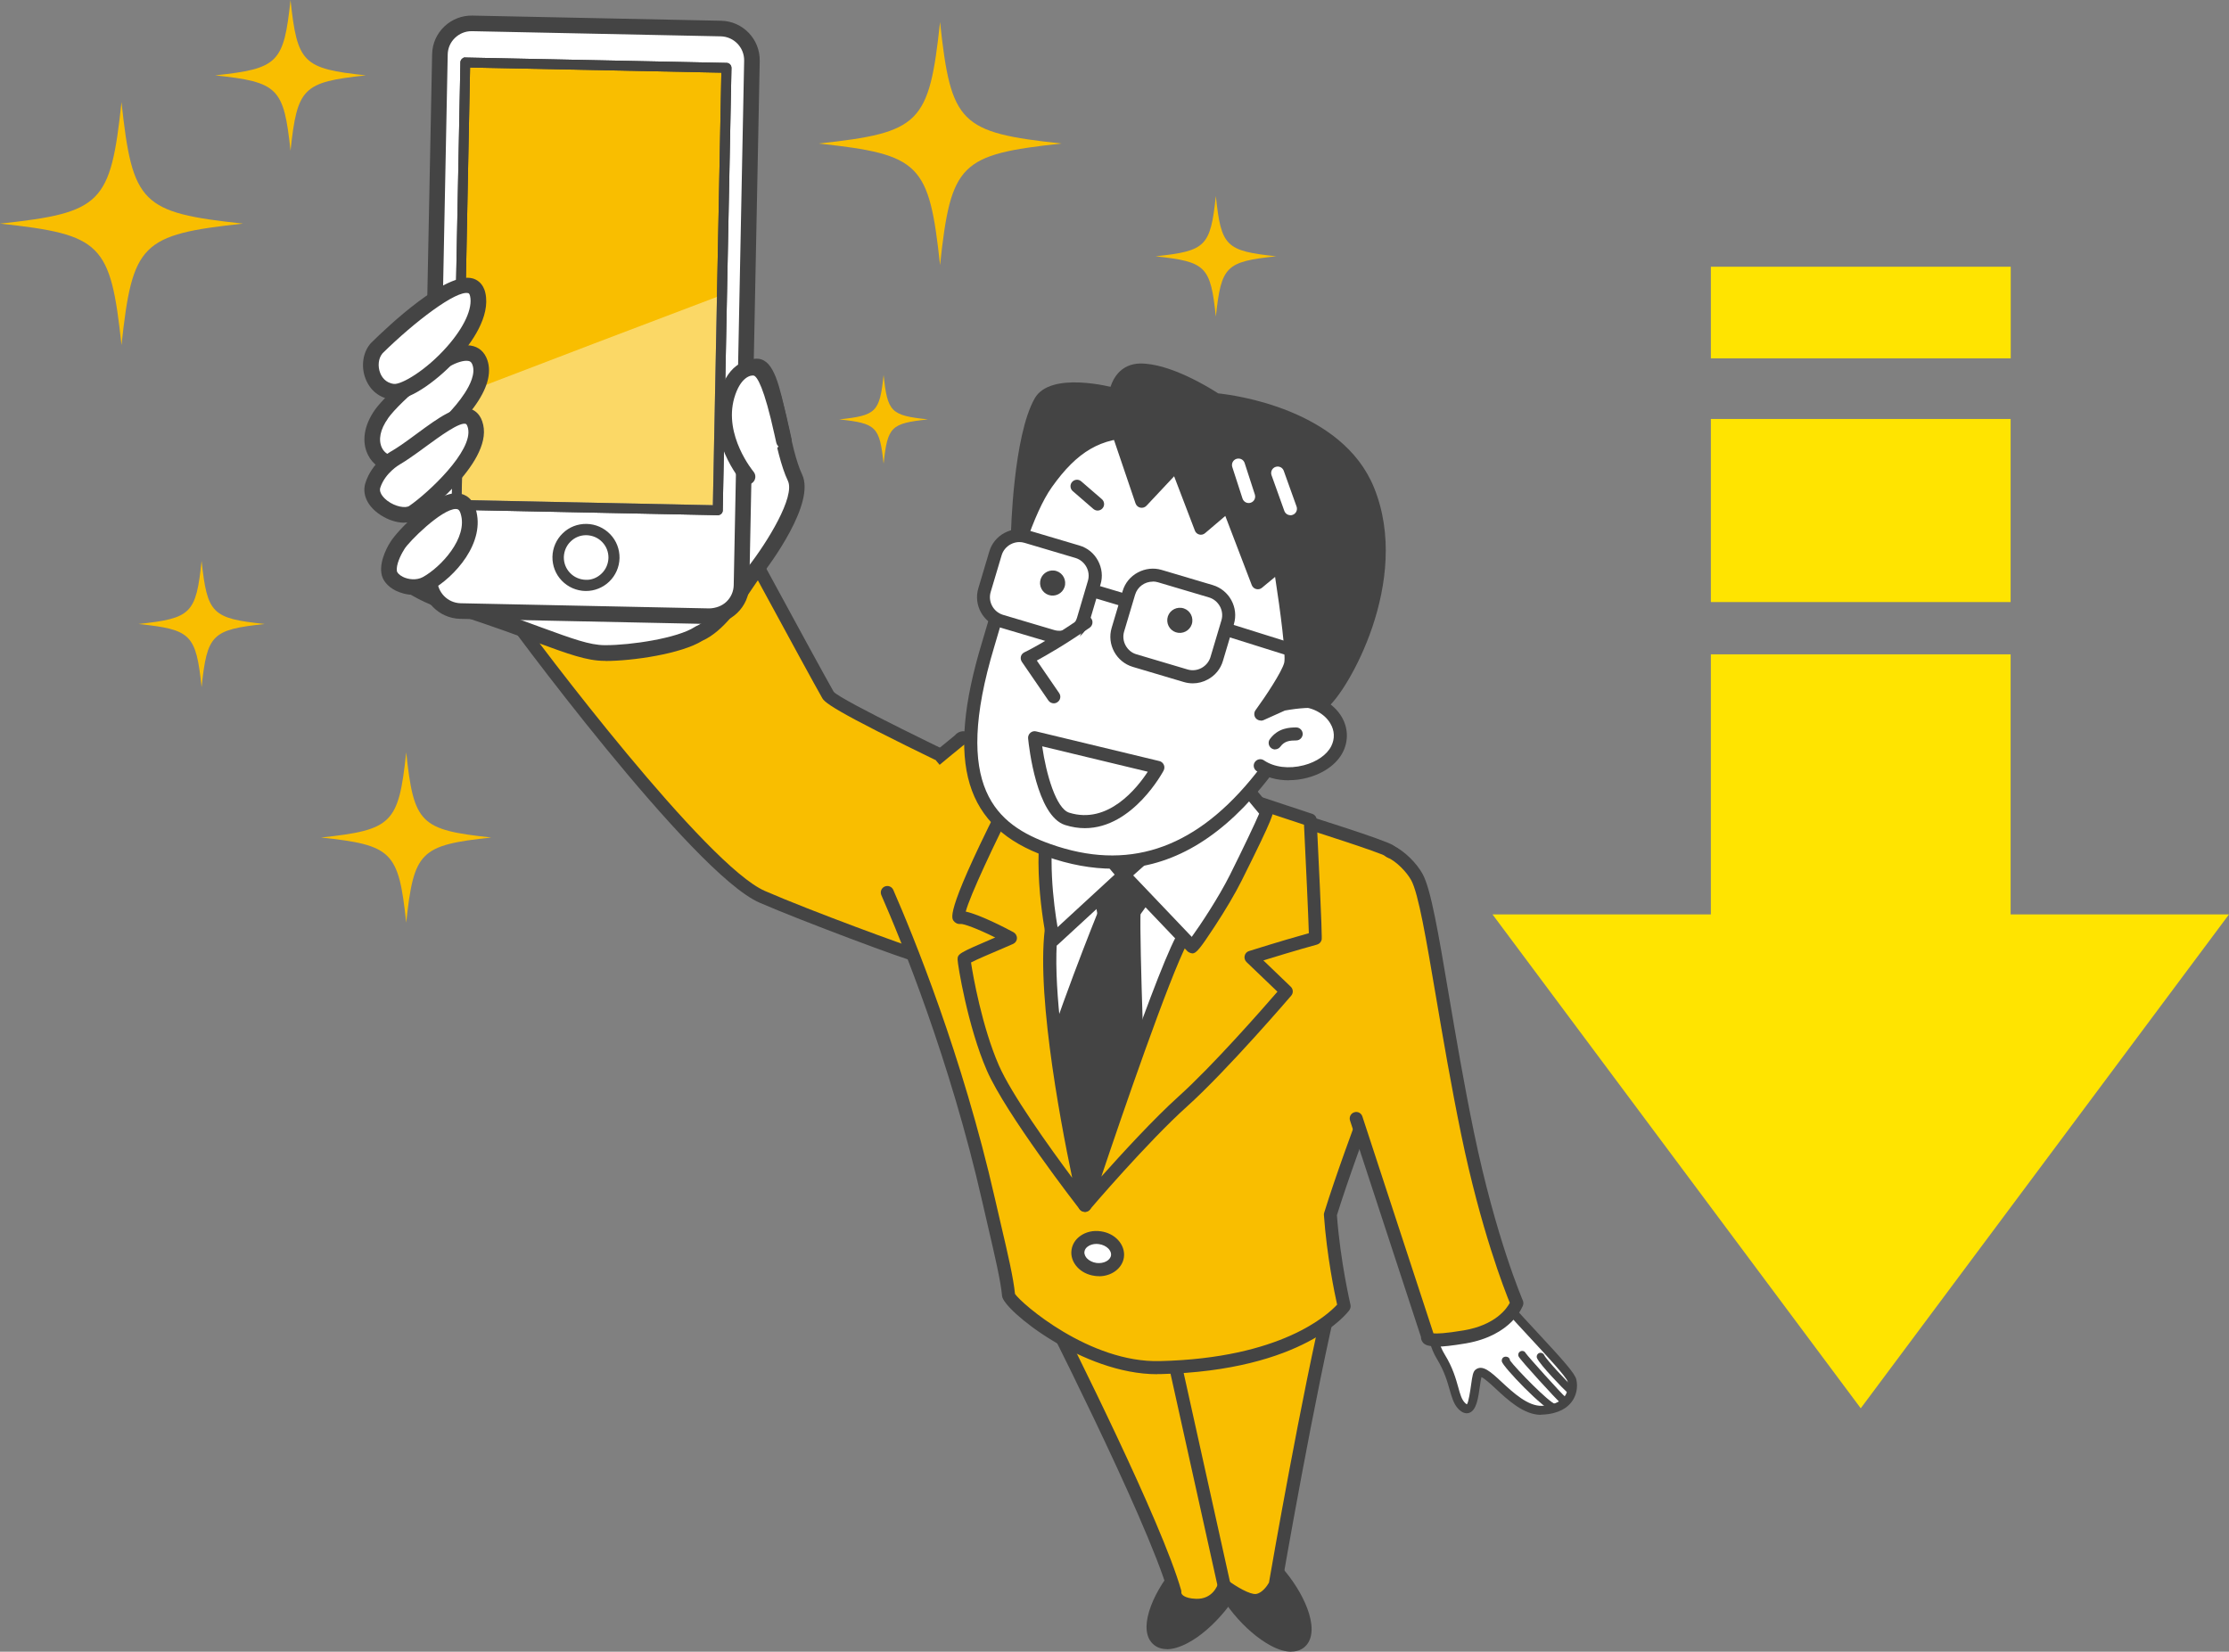 <?xml version="1.0" encoding="UTF-8"?><svg id="_イヤー_2" xmlns="http://www.w3.org/2000/svg" viewBox="0 0 207.31 153.63"><rect x="0" y="0" width="207.31" height="153.63" fill="#808080" stroke="none"/><defs><style>.cls-1{fill:#fff;}.cls-2{fill:#ffe400;}.cls-3{fill:#444;}.cls-4{opacity:.4;}.cls-5{fill:#f9be00;}</style></defs><g id="main"><g><g><g><g><path class="cls-1" d="M133.29,120.95c-.04,.49-.6,3.08,.73,5.25,1.33,2.17,1.15,3.72,1.9,4.52,1.34,1.44,1.21-2.7,1.58-3,.84-.68,3.34,3.58,5.94,3.46,2.6-.12,2.98-1.81,2.77-2.76-.21-.94-5.92-6.47-7.55-8.79"/><path class="cls-3" d="M143.33,131.6c-1.6,0-3.06-1.35-4.23-2.44-.45-.42-1.05-.97-1.32-1.07-.05,.19-.1,.56-.14,.84-.16,1.12-.32,2.27-1.01,2.49-.33,.1-.68-.03-1.02-.4-.41-.44-.58-1.05-.78-1.74-.22-.77-.49-1.73-1.17-2.85-1.25-2.04-.93-4.39-.82-5.27,.01-.1,.02-.18,.03-.23,.02-.23,.24-.4,.45-.38,.23,.02,.4,.22,.38,.45,0,.06-.02,.15-.03,.27-.11,.8-.4,2.93,.7,4.72,.75,1.22,1.03,2.24,1.26,3.06,.17,.62,.31,1.11,.59,1.4,.14,.15,.21,.17,.21,.17,.15-.15,.32-1.31,.39-1.81,.12-.86,.18-1.22,.41-1.41,.65-.52,1.43,.21,2.43,1.14,1.09,1.01,2.46,2.27,3.75,2.22,.98-.05,1.7-.34,2.09-.85,.35-.46,.38-1.03,.3-1.41-.12-.43-1.97-2.42-3.45-4.02-1.6-1.72-3.25-3.51-4.04-4.62-.13-.19-.09-.45,.1-.58,.19-.13,.45-.09,.58,.1,.75,1.07,2.39,2.83,3.97,4.53,2.45,2.64,3.53,3.85,3.65,4.41,.16,.73,0,1.51-.45,2.09-.38,.5-1.16,1.1-2.71,1.17-.04,0-.09,0-.13,0Z"/></g><g><path class="cls-1" d="M140.07,126.54c-.53-.27,3.62,4.2,4.51,4.41"/><path class="cls-3" d="M144.58,131.31s-.05,0-.08,0c-.94-.22-4.72-4.18-4.82-4.67-.03-.14,.02-.3,.13-.38,.11-.09,.3-.09,.43-.03,.12,.06,.2,.19,.2,.31,.57,.79,3.64,3.93,4.22,4.06,.2,.05,.32,.24,.27,.44-.04,.17-.19,.28-.35,.28Z"/></g><g><path class="cls-1" d="M143.28,126.19c.25,.54,2.31,2.7,2.74,3.08"/><path class="cls-3" d="M146.03,129.63c-.09,0-.17-.03-.24-.09-.42-.37-2.54-2.57-2.83-3.2-.09-.18,0-.4,.17-.48,.18-.08,.4,0,.48,.17,.21,.45,2.21,2.57,2.66,2.97,.15,.13,.16,.36,.03,.51-.07,.08-.17,.12-.27,.12Z"/></g><g><path class="cls-1" d="M141.56,126.02c.07,.19,3.39,3.88,3.75,4.15"/><path class="cls-3" d="M145.31,130.54c-.08,0-.16-.02-.22-.08-.2-.16-3.73-3.97-3.86-4.31-.07-.19,.02-.4,.21-.47,.17-.07,.37,0,.45,.17,.26,.38,3.36,3.81,3.65,4.04,.16,.12,.19,.35,.06,.51-.07,.09-.18,.14-.29,.14Z"/></g></g><g><ellipse class="cls-3" cx="111.52" cy="147.87" rx="6.01" ry="2.5" transform="translate(-73.53 140.3) rotate(-50.63)"/><path class="cls-3" d="M108.53,153.39c-.47,0-.88-.13-1.21-.4-1.56-1.28-.24-4.61,1.8-7.09,1.07-1.3,2.29-2.36,3.45-2.97,1.32-.7,2.44-.76,3.15-.17,1.56,1.28,.24,4.61-1.8,7.09-1.07,1.3-2.29,2.36-3.45,2.97-.72,.38-1.38,.58-1.95,.58Zm5.98-9.83c-.35,0-.84,.15-1.37,.43-1.02,.54-2.11,1.49-3.08,2.67-2.09,2.55-2.56,4.89-1.97,5.38,.3,.25,1,.13,1.81-.31,1.02-.54,2.11-1.49,3.08-2.67,2.09-2.55,2.56-4.89,1.96-5.38-.1-.09-.26-.13-.44-.13Z"/></g><g><ellipse class="cls-3" cx="117.11" cy="148.11" rx="2.5" ry="6.01" transform="translate(-67.37 107.89) rotate(-39.37)"/><path class="cls-3" d="M120.1,153.63c-.57,0-1.23-.19-1.94-.58-1.15-.62-2.38-1.67-3.45-2.97-2.03-2.48-3.36-5.81-1.8-7.09h0c.72-.59,1.84-.53,3.15,.17,1.15,.62,2.38,1.67,3.45,2.97,1.07,1.3,1.86,2.71,2.24,3.96,.43,1.43,.27,2.54-.45,3.13-.33,.27-.73,.4-1.21,.4Zm-5.98-9.83c-.19,0-.34,.04-.44,.13h0c-.6,.49-.13,2.83,1.97,5.38,.97,1.18,2.06,2.13,3.08,2.67,.82,.43,1.52,.55,1.81,.31,.3-.25,.32-.95,.05-1.84-.33-1.1-1.05-2.36-2.02-3.54-.97-1.18-2.06-2.13-3.08-2.67-.54-.28-1.02-.43-1.37-.43Zm-.83-.34h0Z"/></g><g><path class="cls-5" d="M94.52,73.66c-.26-.2-16.91-7.96-17.51-9.01-1.58-2.77-11.67-21.45-11.67-21.45l-18.62,12.91c1.04,1.64,18.26,24.74,24.17,27.31,4.52,1.96,13.96,5.4,14.18,5.4"/><path class="cls-3" d="M85.06,89.41c-.48,0-10.61-3.79-14.42-5.45-6.22-2.7-23.67-26.33-24.44-27.53-.17-.27-.1-.64,.17-.82l18.62-12.91c.14-.1,.32-.13,.49-.09,.17,.04,.31,.15,.39,.3,.1,.19,10.11,18.71,11.67,21.44,.75,.82,10.97,5.73,14.82,7.58,2.29,1.1,2.44,1.17,2.53,1.25,.27,.2,.32,.58,.12,.85-.19,.26-.55,.32-.81,.15-.16-.09-1.18-.58-2.37-1.15-12.43-5.97-14.98-7.44-15.34-8.07-1.41-2.47-9.62-17.66-11.36-20.87l-17.57,12.19c2.7,3.85,18.2,24.26,23.58,26.59,4.41,1.92,13.35,5.17,14.03,5.35,.29,.05,.51,.3,.51,.6,0,.33-.27,.61-.61,.61Z"/></g><g><path class="cls-5" d="M96.7,120.36s10.55,20.62,12.57,27.71c0,0-.15,1.17,1.94,1.25,2.09,.08,2.65-1.82,2.65-1.82,0,0,2.01,1.53,3.06,1.37,1.05-.16,1.69-1.45,1.69-1.45,0,0,3.09-18.02,5.43-27.53l-27.34,.46Z"/><path class="cls-3" d="M111.33,149.93s-.1,0-.15,0c-1-.04-1.73-.31-2.15-.82-.31-.37-.37-.75-.37-.97-2.04-7.03-12.39-27.3-12.5-27.51-.09-.19-.09-.41,.02-.59,.11-.18,.3-.29,.51-.29l27.34-.46c.16,0,.37,.08,.48,.23s.16,.34,.11,.52c-2.3,9.37-5.39,27.31-5.42,27.49-.01,.06-.03,.11-.05,.17-.08,.16-.82,1.57-2.14,1.78-.91,.14-2.15-.56-2.92-1.06-.46,.73-1.35,1.52-2.76,1.52Zm-13.65-28.98c2.04,4.03,10.37,20.63,12.17,26.95,.02,.08,.03,.16,.02,.24,0,.16,.28,.53,1.36,.57,1.54,.06,2-1.24,2.05-1.39,.06-.19,.21-.34,.39-.4,.18-.06,.39-.03,.55,.09,.73,.55,2.05,1.33,2.6,1.25,.55-.08,1.02-.73,1.2-1.05,.24-1.4,3.04-17.5,5.24-26.71l-25.59,.43Z"/></g><g><path class="cls-5" d="M82.52,83.01c2.54,5.8,6.68,16.58,9.42,28.63,.81,3.54,1.7,7.03,1.86,8.85,.06,.66,7.06,6.88,14.1,6.71,13.23-.31,17.11-5.7,17.11-5.7,0,0-.97-4.03-1.29-8.54,2.82-9.11,9.51-24.72,8.86-27.06-.62-2.24-.56-4.99-3.37-6.76-.7-.44-7.69-2.65-7.75-2.66-1.04-.21-21.63-2.84-23.84-2.98-4.6-.3-7.45-5.98-8.38-4.67-.81,.64-2.26,1.85-2.26,1.85"/><path class="cls-3" d="M107.63,127.82c-6.95,0-14.31-5.97-14.43-7.27-.12-1.37-.69-3.8-1.29-6.38-.18-.78-.37-1.58-.55-2.39-3.02-13.27-7.57-24.37-9.39-28.52-.13-.31,0-.66,.31-.8,.31-.13,.66,0,.8,.31,1.83,4.19,6.42,15.37,9.46,28.74,.18,.8,.37,1.6,.55,2.38,.63,2.68,1.17,5,1.31,6.46,.58,.88,6.93,6.43,13.49,6.25,11.27-.27,15.6-4.31,16.47-5.25-.23-1.03-.96-4.53-1.23-8.34,0-.08,0-.15,.03-.22,1.07-3.45,2.68-7.81,4.24-12.03,2.33-6.29,4.96-13.42,4.61-14.69-.13-.47-.23-.96-.33-1.46-.39-1.89-.76-3.68-2.77-4.96-.59-.37-7.09-2.45-7.59-2.59-.99-.2-21.58-2.82-23.72-2.96-2.87-.19-5.09-2.29-6.56-3.68-.48-.46-1.08-1.02-1.36-1.16-.01,.01-.03,.03-.04,.03-.8,.64-2.25,1.85-2.25,1.85l-.78-.93s1.39-1.16,2.21-1.82c.22-.27,.49-.35,.68-.37,.7-.06,1.36,.56,2.37,1.51,1.42,1.35,3.37,3.19,5.81,3.35,2.31,.15,22.81,2.77,23.92,2.99,.05,.01,7.12,2.22,7.95,2.74,2.45,1.55,2.91,3.77,3.31,5.74,.1,.47,.19,.93,.31,1.38,.43,1.57-1.48,6.89-4.64,15.44-1.54,4.16-3.13,8.46-4.19,11.86,.32,4.36,1.26,8.29,1.26,8.33,.04,.17,0,.35-.1,.5-.17,.23-4.21,5.63-17.59,5.95-.09,0-.19,0-.28,0Z"/></g><g><path class="cls-1" d="M112.72,65.03s-.6,8.39,1.63,11.82c2.23,3.43,2.04,3.36,2.04,3.36,0,0-9.28,11.47-13.83,10.86-5.95-.8-6.86-10.29-6.86-10.29,0,0,2.65,.47,5.05-4.16,2.4-4.63,.7-10.81,.7-10.81"/><path class="cls-3" d="M102.9,91.7c-.15,0-.29,0-.43-.03-6.35-.86-7.34-10.42-7.38-10.83-.02-.19,.05-.37,.19-.5,.14-.13,.33-.19,.52-.15,.08,.01,2.27,.27,4.4-3.85,2.27-4.37,.67-10.31,.65-10.37-.09-.32,.1-.66,.42-.74,.32-.09,.66,.1,.74,.42,.07,.26,1.74,6.46-.75,11.25-1.81,3.48-3.81,4.29-4.89,4.46,.33,2.07,1.71,8.5,6.25,9.11,3.35,.44,10.33-7.06,13.05-10.35-.2-.35-.68-1.15-1.84-2.94-2.31-3.56-1.75-11.84-1.73-12.19,.02-.33,.32-.57,.65-.56,.33,.02,.58,.31,.56,.65,0,.08-.56,8.23,1.54,11.45,2.36,3.63,2.32,3.67,2,4.07l-.03,.04c-1.06,1.31-9.14,11.08-13.93,11.08Z"/></g><path class="cls-1" d="M95.77,79.05s22.84,2.09,22.15,1.86c-.69-.23-15.79,26.75-15.79,26.75,0,0-9.98-10.82-8.9-14.86,1.08-4.04,3.29-12.18,2.54-13.75Z"/><path class="cls-5" d="M98.73,13.35c-9.46,1.02-10.28,1.84-11.3,11.3-1.02-9.46-1.84-10.28-11.3-11.3,9.46-1.02,10.28-1.84,11.3-11.3,1.02,9.46,1.84,10.28,11.3,11.3Z"/><path class="cls-5" d="M22.6,20.8c-9.46,1.02-10.28,1.84-11.3,11.3-1.02-9.46-1.84-10.28-11.3-11.3,9.46-1.02,10.28-1.84,11.3-11.3,1.02,9.46,1.84,10.28,11.3,11.3Z"/><path class="cls-5" d="M118.69,23.84c-4.7,.5-5.1,.91-5.61,5.61-.5-4.7-.91-5.1-5.61-5.61,4.7-.5,5.1-.91,5.61-5.61,.5,4.7,.91,5.1,5.61,5.61Z"/><path class="cls-5" d="M86.31,39.01c-3.46,.37-3.76,.67-4.13,4.13-.37-3.46-.67-3.76-4.13-4.13,3.46-.37,3.76-.67,4.13-4.13,.37,3.46,.67,3.76,4.13,4.13Z"/><path class="cls-5" d="M34.03,7.01c-5.87,.63-6.38,1.14-7.01,7.01-.63-5.87-1.14-6.38-7.01-7.01,5.87-.63,6.38-1.14,7.01-7.01,.63,5.87,1.14,6.38,7.01,7.01Z"/><path class="cls-5" d="M45.7,77.9c-6.63,.71-7.21,1.29-7.92,7.92-.71-6.63-1.29-7.21-7.92-7.92,6.63-.71,7.21-1.29,7.92-7.92,.71,6.63,1.29,7.21,7.92,7.92Z"/><path class="cls-5" d="M24.62,58.04c-4.92,.53-5.35,.96-5.87,5.87-.53-4.92-.96-5.35-5.87-5.87,4.92-.53,5.35-.96,5.87-5.87,.53,4.92,.96,5.35,5.87,5.87Z"/><polygon class="cls-3" points="101.17 80.19 109.22 80.66 105.95 85.21 102.1 85.21 101.17 80.19"/><path class="cls-3" d="M102.14,84.76s-4.18,10.31-5.74,16.15l4.18,9.97,5.98-7.91s-.6-15.24-.48-18.22h-3.94Z"/><g><path class="cls-5" d="M122.34,87.27c.05-.23-.47-10.99-.47-10.99l-6.22-2.06s-3.79,9.46-5.73,13.16c-2.33,4.47-9.02,24.73-9.02,24.73,0,0,5.39-6.32,9.14-9.68,3.75-3.37,9.61-10.22,9.61-10.22l-3.3-3.16c3.71-1.16,5.99-1.78,5.99-1.78Z"/><path class="cls-3" d="M100.9,112.72c-.1,0-.2-.03-.3-.08-.25-.14-.37-.44-.28-.72,.27-.83,6.73-20.36,9.06-24.82,1.9-3.64,5.66-13.01,5.7-13.11,.12-.3,.45-.45,.75-.35l6.22,2.06c.24,.08,.4,.3,.41,.55,.53,10.84,.48,11.05,.46,11.16-.05,.22-.22,.39-.43,.45-.02,0-1.91,.52-4.99,1.47l2.55,2.45c.23,.22,.25,.59,.04,.83-.06,.07-5.93,6.92-9.66,10.28-3.68,3.3-9.03,9.56-9.08,9.63-.12,.14-.29,.21-.46,.21Zm15.1-37.75c-.83,2.06-3.85,9.46-5.54,12.69-1.76,3.37-6.1,16.04-8.03,21.78,1.93-2.16,4.89-5.39,7.2-7.47,3.14-2.82,7.83-8.17,9.18-9.73l-2.88-2.76c-.15-.15-.22-.37-.17-.58,.05-.21,.2-.38,.41-.44,2.74-.86,4.72-1.43,5.56-1.66-.04-1.48-.27-6.47-.45-10.09l-5.28-1.75Zm6.34,12.3h0Zm0,0h0Z"/></g><g><path class="cls-5" d="M97.96,85.41c1-4.71,2.79-11.38,2.79-11.38l-6.38-.61s-6.15,12.02-5.1,11.92c.66-.06,2.88,.94,4.7,1.91-1.7,.75-4.3,1.8-4.3,1.99,0,.34,.91,6.04,2.67,10.08,1.76,4.04,8.56,12.8,8.56,12.8,0,0-4.5-19.4-2.94-26.7Z"/><path class="cls-3" d="M100.9,112.72c-.18,0-.36-.08-.48-.23-.28-.36-6.87-8.87-8.64-12.93-1.78-4.08-2.72-9.89-2.72-10.32,0-.52,.16-.61,3.36-1.98,.05-.02,.09-.04,.14-.06-1.65-.82-2.93-1.29-3.23-1.26-.26,.03-.5-.09-.65-.3-.21-.31-.71-1.04,5.15-12.49,.11-.22,.35-.35,.6-.33l6.38,.61c.18,.02,.34,.11,.44,.26s.13,.33,.09,.5c-.02,.07-1.79,6.71-2.78,11.35-1.51,7.09,2.9,26.25,2.94,26.44,.06,.28-.07,.56-.33,.68-.08,.04-.17,.06-.26,.06Zm-10.59-23.2c.18,1.23,1.03,5.99,2.58,9.55,1.17,2.7,4.71,7.63,6.83,10.48-1.18-5.63-3.59-18.49-2.36-24.27h0c.81-3.79,2.13-8.89,2.61-10.72l-5.25-.5c-2.25,4.42-4.51,9.25-4.9,10.73,1.33,.29,3.66,1.5,4.44,1.92,.2,.11,.33,.33,.32,.56,0,.23-.15,.44-.36,.53-.4,.18-.86,.37-1.32,.57-.85,.36-2.07,.88-2.58,1.15Z"/></g><g><path class="cls-1" d="M97.72,75.43l3.59-2.25s-.08,5.01,3.23,8.21l-6.57,6.05s-1.55-7.21-.24-12.01Z"/><path class="cls-3" d="M97.96,88.04c-.06,0-.12,0-.18-.03-.21-.07-.36-.24-.41-.45-.07-.3-1.57-7.41-.23-12.3,.04-.15,.13-.27,.26-.35l3.59-2.25c.19-.12,.43-.12,.62-.01,.19,.11,.31,.31,.31,.54,0,.05-.03,4.79,3.04,7.76,.12,.12,.19,.28,.18,.44,0,.17-.07,.33-.2,.44l-6.57,6.05c-.11,.1-.26,.16-.41,.16Zm.29-12.23c-.88,3.51-.25,8.33,.11,10.43l5.31-4.89c-2.17-2.41-2.76-5.51-2.91-7.12l-2.51,1.57Z"/></g><g><path class="cls-1" d="M104.53,81.39l6.34,6.65c.12,.05,2.71-3.68,4.06-6.39,1.41-2.82,2.94-6.08,2.87-6.09l-3.11-3.76s-4.18,4.15-5.86,5.7c-1.67,1.55-4.3,3.89-4.3,3.89Z"/><path class="cls-3" d="M110.91,88.68c-.09,0-.19-.04-.29-.08-.07-.03-.14-.08-.19-.13l-6.34-6.65c-.11-.12-.17-.28-.17-.44,0-.16,.08-.32,.2-.43,.03-.02,2.64-2.34,4.29-3.88,1.65-1.53,5.8-5.65,5.84-5.69,.12-.12,.28-.2,.46-.17,.17,0,.33,.09,.44,.22l3.1,3.74s.06,.08,.09,.13c.14,.29,.22,.45-2.87,6.63-.59,1.18-1.51,2.74-2.53,4.29-1.31,2-1.69,2.46-2.03,2.46Zm-5.51-7.25l5.44,5.71c.76-1.04,2.5-3.66,3.55-5.76,1.23-2.46,2.38-4.89,2.72-5.7l-2.47-2.98c-1.14,1.13-4.07,4.01-5.4,5.25-1.24,1.15-3.01,2.74-3.85,3.48Z"/></g><g><g><path class="cls-3" d="M103.79,36.73s-5.77-1.58-7.03,.64c-1.94,3.43-2.13,12.53-2.13,12.53l11.29-9.59-2.13-3.57Z"/><path class="cls-3" d="M94.63,50.5c-.09,0-.18-.02-.26-.06-.21-.1-.35-.32-.35-.56,0-.38,.22-9.3,2.21-12.82,1.45-2.55,7.08-1.1,7.71-.92,.15,.04,.28,.14,.36,.27l2.13,3.57c.15,.25,.1,.58-.13,.77l-11.29,9.59c-.11,.09-.25,.14-.39,.14Zm5.29-13.72c-1.21,0-2.26,.23-2.63,.88-1.4,2.48-1.86,8.24-2,10.88l9.84-8.37-1.74-2.92c-1.02-.26-2.32-.47-3.48-.47Z"/></g><g><path class="cls-1" d="M97.34,44.96c-2.2,3.1-3.91,9.96-5.43,15-3.82,12.64-.4,17.01,5.63,19.14,7.09,2.5,13.47,.78,19.25-6.17,2.86-3.45,7.22-10.08,7.77-15.18,.55-5.1-5.09-15.12-12.68-16.79-7.5-1.65-10.84-1.21-14.54,4Z"/><path class="cls-3" d="M103.5,80.8c-1.97,0-4.03-.38-6.17-1.13-7.61-2.69-9.41-8.63-6.01-19.88,.27-.9,.55-1.86,.84-2.84,1.32-4.55,2.81-9.7,4.68-12.33,4.01-5.64,7.75-5.87,15.16-4.24,4.85,1.07,8.2,5.07,9.76,7.36,2.35,3.44,3.68,7.4,3.39,10.09-.58,5.43-5.24,12.3-7.91,15.5-4.16,5-8.7,7.48-13.75,7.48Zm2.24-40.09c-3.33,0-5.54,1.26-7.91,4.6h0c-1.75,2.46-3.21,7.51-4.51,11.97-.29,.99-.57,1.95-.84,2.85-3.97,13.13,.18,16.6,5.25,18.39,7.07,2.5,13.16,.54,18.58-5.98,2.58-3.1,7.08-9.72,7.63-14.86,.53-4.95-4.96-14.54-12.21-16.13-2.39-.53-4.34-.84-6-.84Zm-8.4,4.25h0Z"/></g><g><path class="cls-1" d="M107.69,71.39s-3.3,6.39-8.43,4.79c-2.35-.74-3.03-7.54-3.03-7.54l11.46,2.76Z"/><path class="cls-3" d="M100.89,77.03c-.58,0-1.18-.09-1.82-.29-2.66-.83-3.38-7.32-3.45-8.06-.02-.19,.06-.39,.21-.52,.15-.13,.35-.18,.54-.13l11.46,2.76c.18,.04,.33,.17,.41,.34,.08,.17,.07,.36-.01,.53-.03,.06-2.84,5.37-7.33,5.37Zm-3.96-7.61c.37,2.58,1.29,5.79,2.51,6.17,3.62,1.13,6.32-2.3,7.31-3.81l-9.81-2.36Z"/></g><g><path class="cls-1" d="M120.89,65.14c2.65,.1,4.54,2.4,3.48,4.53-1.06,2.13-4.92,3.08-7.15,1.55"/><path class="cls-3" d="M119.87,72.58c-1.12,0-2.18-.29-3-.86-.28-.19-.35-.57-.16-.84s.56-.35,.84-.16c.95,.65,2.33,.82,3.71,.46,1.2-.31,2.16-.98,2.56-1.79,.34-.69,.31-1.43-.09-2.1-.54-.91-1.64-1.51-2.87-1.56-.33-.01-.6-.29-.58-.63,.01-.33,.26-.58,.63-.58,1.64,.06,3.12,.89,3.87,2.15,.6,1.02,.65,2.2,.13,3.26-.56,1.13-1.78,2.01-3.34,2.42-.57,.15-1.14,.22-1.7,.22Z"/></g><g><path class="cls-1" d="M118.6,69.11c.57-.78,1.35-.83,1.96-.83"/><path class="cls-3" d="M118.6,69.71c-.12,0-.25-.04-.36-.12-.27-.2-.33-.58-.13-.85,.78-1.06,1.86-1.07,2.44-1.08h0c.33,0,.6,.27,.61,.6,0,.33-.27,.61-.6,.61-.6,0-1.09,.05-1.48,.58-.12,.16-.3,.25-.49,.25Z"/></g><g><rect class="cls-1" x="92.57" y="49.75" width="8.2" height="9.58" rx="2.32" ry="2.32" transform="translate(16.89 131.71) rotate(-73.48)"/><path class="cls-3" d="M98.54,59.88c-.27,0-.55-.04-.83-.12l-4.75-1.41c-1.54-.46-2.43-2.09-1.97-3.63l1.02-3.42c.22-.75,.72-1.36,1.41-1.73,.69-.37,1.48-.46,2.22-.24l4.75,1.41c.75,.22,1.36,.72,1.73,1.41,.37,.69,.46,1.48,.23,2.22l-1.01,3.42h0c-.38,1.27-1.54,2.09-2.8,2.09Zm-3.73-9.46c-.28,0-.56,.07-.82,.21-.4,.22-.7,.58-.83,1.01l-1.02,3.42c-.27,.9,.25,1.86,1.15,2.13l4.75,1.41c.9,.27,1.86-.25,2.13-1.15l1.01-3.42c.13-.43,.08-.9-.14-1.3-.22-.4-.58-.7-1.01-.83l-4.75-1.41c-.16-.05-.32-.07-.48-.07Zm5.95,7.2h0Z"/></g><path class="cls-3" d="M99.06,54.38c-.08,.64-.67,1.09-1.31,1.01-.64-.08-1.09-.67-1.01-1.31,.08-.64,.67-1.09,1.31-1.01,.64,.08,1.09,.67,1.01,1.31Z"/><g><rect class="cls-1" x="104.97" y="53.43" width="8.2" height="9.58" rx="2.32" ry="2.32" transform="translate(22.23 146.23) rotate(-73.48)"/><path class="cls-3" d="M110.94,63.56c-.28,0-.56-.04-.83-.12l-4.75-1.41c-1.54-.46-2.43-2.09-1.97-3.63l1.02-3.42c.22-.75,.72-1.36,1.41-1.73,.69-.37,1.48-.46,2.22-.24l4.75,1.41c1.54,.46,2.43,2.09,1.97,3.63l-1.02,3.42c-.22,.75-.72,1.36-1.41,1.73-.44,.24-.91,.36-1.39,.36Zm-3.73-9.46c-.74,0-1.42,.48-1.64,1.22l-1.02,3.42c-.13,.43-.08,.9,.14,1.3s.58,.7,1.01,.82l4.75,1.41c.43,.13,.9,.08,1.3-.14,.4-.22,.7-.58,.83-1.01h0l1.02-3.42c.13-.43,.08-.9-.14-1.3-.22-.4-.58-.7-1.01-.83l-4.75-1.41c-.16-.05-.32-.07-.49-.07Z"/></g><path class="cls-3" d="M110.89,57.85c-.08,.64-.67,1.09-1.31,1.01-.64-.08-1.09-.67-1.01-1.31,.08-.64,.67-1.09,1.31-1.01,.64,.08,1.09,.67,1.01,1.31Z"/><path class="cls-3" d="M104.43,56.39c-.06,0-.11,0-.17-.03l-2.58-.77c-.32-.09-.5-.43-.41-.75,.09-.32,.43-.51,.75-.41l2.58,.77c.32,.09,.5,.43,.41,.75-.08,.26-.32,.43-.58,.43Z"/><path class="cls-3" d="M120.41,61.15c-.06,0-.12,0-.18-.03l-6.28-1.97c-.32-.1-.5-.44-.4-.76,.1-.32,.44-.5,.76-.4l6.28,1.97c.32,.1,.5,.44,.4,.76-.08,.26-.32,.42-.58,.42Z"/><path class="cls-3" d="M102.09,47.49c-.14,0-.28-.05-.4-.15l-1.92-1.66c-.25-.22-.28-.6-.06-.85,.22-.25,.6-.28,.85-.06l1.92,1.66c.25,.22,.28,.6,.06,.85-.12,.14-.29,.21-.46,.21Z"/><g><path class="cls-3" d="M103.64,39.13l2.54,7.48,3.23-3.45,2.27,5.96,2.53-2.15,2.77,7.23,2.03-1.69s1.31,8.02,1.01,9.27c-.3,1.25-2.77,4.64-2.77,4.64l2.04-.92s2.87-.56,3.5-.07c.63,.48,8.18-10.63,4.43-19.85-3.04-7.46-14.14-8.4-14.14-8.4,0,0-4.13-2.81-7.04-2.76-2.91,.05-2.44,4.3-2.44,4.3"/><path class="cls-3" d="M117.26,67.02c-.18,0-.35-.08-.47-.22-.17-.21-.18-.52-.02-.74,.93-1.27,2.47-3.6,2.67-4.42,.17-.7-.35-4.78-.85-7.98l-1.22,1.01c-.15,.13-.35,.17-.54,.12-.19-.05-.34-.19-.41-.37l-2.46-6.43-1.88,1.6c-.15,.13-.35,.18-.54,.13-.19-.05-.35-.19-.41-.37l-1.93-5.05-2.57,2.74c-.15,.16-.36,.22-.57,.18-.21-.04-.38-.2-.45-.4l-2.54-7.48c-.04-.12-.04-.24,0-.36-.03-.06-.05-.13-.06-.19-.01-.11-.28-2.65,.96-4.06,.52-.59,1.22-.9,2.07-.92,2.8-.02,6.51,2.29,7.26,2.78,1.45,.15,11.52,1.45,14.49,8.76,3.55,8.72-2.51,19.06-4.36,20.48-.5,.38-.86,.19-.99,.09-.27-.15-1.64-.07-2.94,.17l-1.98,.89c-.08,.04-.16,.05-.25,.05Zm1.76-15.12c.07,0,.14,.01,.21,.04,.2,.08,.35,.25,.39,.47,.22,1.36,1.31,8.2,1,9.51-.17,.73-.93,1.99-1.63,3.05l.06-.03s.09-.03,.13-.04c1.01-.2,2.7-.44,3.61-.14,1.26-1.24,7.16-10.84,3.86-18.96-2.86-7.04-13.52-8.01-13.63-8.02-.1,0-.2-.04-.29-.1-.04-.03-3.94-2.66-6.62-2.66h-.07c-.5,0-.89,.17-1.18,.5-.73,.83-.73,2.54-.67,3.13,0,.08,0,.16-.02,.23,.01,.02,.02,.04,.03,.07l2.22,6.53,2.54-2.71c.14-.15,.35-.22,.56-.18,.21,.04,.37,.18,.45,.38l1.97,5.16,1.88-1.6c.15-.13,.35-.17,.54-.13,.19,.05,.35,.19,.42,.37l2.46,6.44,1.38-1.15c.11-.09,.25-.14,.39-.14Z"/></g><path class="cls-1" d="M116.14,46.79c-.26,0-.49-.16-.58-.42l-.95-2.93c-.1-.32,.07-.66,.39-.76,.32-.1,.66,.07,.76,.39l.95,2.93c.1,.32-.07,.66-.39,.76-.06,.02-.13,.03-.19,.03Z"/><path class="cls-1" d="M120.02,47.92c-.25,0-.48-.15-.57-.4l-1.19-3.32c-.11-.31,.05-.66,.37-.77,.32-.11,.66,.05,.77,.37l1.19,3.32c.11,.31-.05,.66-.37,.77-.07,.02-.14,.04-.2,.04Z"/><g><path class="cls-1" d="M101,57.88c-3.38,2.34-5.47,3.33-5.47,3.33l2.47,3.6"/><path class="cls-3" d="M98.01,65.42c-.19,0-.38-.09-.5-.26l-2.47-3.6c-.1-.15-.13-.33-.09-.5s.17-.31,.33-.39c.02,0,2.09-1,5.38-3.28,.28-.19,.65-.12,.84,.15s.12,.65-.15,.84c-2.34,1.62-4.06,2.59-4.92,3.06l2.08,3.03c.19,.28,.12,.65-.16,.84-.1,.07-.22,.11-.34,.11Z"/></g></g><g><path class="cls-5" d="M126.14,104.03c2.46,7.5,6.65,20.29,6.65,20.29,0,0-.49,.68,3.46,0,3.96-.68,4.83-3.14,4.83-3.14,0,0-2.52-5.75-4.59-15.79-2.3-11.11-3.48-21.58-4.71-23.83-.48-.89-1.58-2.01-2.56-2.41"/><path class="cls-3" d="M133.59,125.23c-.92,0-1.17-.21-1.32-.46-.08-.13-.11-.27-.11-.41-.47-1.44-4.29-13.11-6.6-20.14-.1-.32,.07-.66,.39-.76,.32-.11,.66,.07,.76,.39,2.32,7.07,6.17,18.84,6.61,20.17,.3,.03,1.06,.02,2.83-.28,2.93-.5,3.98-2.01,4.27-2.56-.5-1.23-2.7-6.83-4.52-15.65-.94-4.57-1.69-8.97-2.35-12.85-.91-5.35-1.62-9.57-2.3-10.81-.41-.75-1.39-1.78-2.26-2.14-.31-.13-.46-.48-.33-.79,.13-.31,.48-.46,.79-.33,1.17,.48,2.35,1.74,2.86,2.68,.78,1.42,1.47,5.52,2.43,11.19,.66,3.87,1.4,8.26,2.34,12.81,2.04,9.87,4.53,15.61,4.55,15.67,.06,.14,.07,.3,.02,.45-.04,.11-1.04,2.8-5.3,3.54-1.3,.22-2.17,.31-2.76,.31Zm-.32-.55h0Z"/></g><g><path class="cls-1" d="M73.94,44.43c-1.97-4.13-2.06-15.72-5.74-7.44-1.1,2.47-.08,6.73,.11,9.51h-.02c-3.1-1.32-17.68-4.35-21.66-3.49-3.98,.87-8.59,6.77-9.03,9.31,0,0-2.76,1.56,5.38,4.23,8.14,2.66,10.81,4.17,13.24,4.19,2.43,.02,6.98-.64,8.78-1.8,2.28-.99,4.19-4.51,5.16-5.76,.4-.52,4.89-6.42,3.78-8.75Z"/><path class="cls-3" d="M56.32,61.47s-.08,0-.11,0c-1.64-.01-3.31-.62-6.33-1.73-1.81-.66-4.07-1.49-7.12-2.49-5.48-1.8-6.23-3.16-6.32-4.03-.06-.58,.23-1.03,.52-1.3,.72-2.81,5.28-8.69,9.53-9.61,3.87-.84,16.42,1.67,21.01,3.13-.04-.38-.09-.79-.15-1.2-.33-2.58-.7-5.51,.2-7.54,1.1-2.47,1.96-3.45,2.98-3.33,1.47,.15,1.98,2.52,2.69,5.8,.4,1.85,.82,3.77,1.38,4.96h0c1.27,2.67-3,8.39-3.86,9.5-.21,.27-.46,.64-.75,1.07-1.08,1.6-2.69,4.01-4.65,4.89-1.97,1.23-6.51,1.89-9.02,1.89Zm-18.36-8.51s-.09,.07-.08,.11c0,.04,.2,1.11,5.33,2.79,3.08,1.01,5.35,1.84,7.17,2.51,2.88,1.05,4.46,1.63,5.85,1.64h.1c2.34,0,6.66-.64,8.28-1.69,.03-.02,.07-.04,.1-.06,1.58-.68,3.08-2.91,4.07-4.39,.31-.46,.58-.86,.8-1.15,1.8-2.31,4.39-6.53,3.7-7.99-.64-1.34-1.07-3.34-1.49-5.27-.34-1.59-.92-4.22-1.42-4.64-.15,.09-.64,.52-1.51,2.46-.74,1.66-.39,4.37-.09,6.76,.11,.86,.21,1.67,.26,2.41,.02,.25-.1,.5-.31,.64-.21,.15-.48,.17-.71,.07-2.92-1.23-17.39-4.28-21.23-3.44-3.74,.81-8.08,6.49-8.47,8.72-.04,.21-.17,.4-.36,.51h0Z"/></g><g><path class="cls-1" d="M68.97,54.43c-.03,1.62-1.38,2.91-3,2.88l-23.14-.48c-1.62-.03-2.91-1.38-2.88-3l.97-48.78c.03-1.62,1.38-2.91,3-2.88l23.14,.48c1.62,.03,2.91,1.38,2.88,3l-.97,48.78Z"/><path class="cls-3" d="M66.03,58.04s-.05,0-.08,0l-23.14-.48c-2.02-.04-3.63-1.72-3.59-3.74l.97-48.78c.02-.98,.42-1.89,1.13-2.57,.71-.68,1.66-1.04,2.61-1.02l23.14,.48c2.02,.04,3.63,1.72,3.59,3.74l-.97,48.78h0c-.02,.98-.42,1.89-1.13,2.57-.69,.66-1.59,1.02-2.54,1.02ZM43.85,2.9c-.57,0-1.11,.22-1.53,.62-.43,.41-.67,.96-.68,1.55l-.97,48.78c-.02,1.22,.95,2.23,2.17,2.26l23.14,.48c.57-.02,1.15-.21,1.58-.62,.43-.41,.67-.96,.68-1.55l.97-48.78c.02-1.22-.95-2.23-2.17-2.26l-23.14-.48h-.05Zm25.12,51.53h0Z"/></g><g><path class="cls-1" d="M57.1,51.91c-.03,1.43-1.21,2.57-2.65,2.54-1.43-.03-2.57-1.21-2.54-2.65,.03-1.43,1.21-2.57,2.65-2.54,1.43,.03,2.57,1.21,2.54,2.65Z"/><path class="cls-3" d="M54.51,54.97h-.07c-.83-.02-1.61-.36-2.19-.96-.58-.6-.88-1.39-.87-2.22,.02-.83,.36-1.61,.96-2.19,.6-.58,1.37-.88,2.22-.87,.83,.02,1.61,.36,2.19,.96,.58,.6,.88,1.39,.87,2.22h0c-.02,.83-.36,1.61-.96,2.19-.59,.56-1.35,.87-2.16,.87Zm0-5.19c-.54,0-1.04,.2-1.43,.58-.4,.38-.62,.9-.64,1.45-.01,.55,.19,1.08,.58,1.48,.38,.4,.9,.62,1.45,.64,.54,.03,1.08-.19,1.48-.58,.4-.38,.62-.9,.64-1.45h0c.01-.55-.19-1.08-.58-1.48-.38-.4-.9-.62-1.45-.64-.01,0-.03,0-.04,0Z"/></g><g><line class="cls-5" x1="109.43" y1="127.53" x2="113.86" y2="147.51"/><path class="cls-3" d="M113.86,148.11c-.28,0-.53-.19-.59-.47l-4.43-19.98c-.07-.33,.13-.65,.46-.72,.32-.07,.65,.13,.72,.46l4.43,19.98c.07,.33-.13,.65-.46,.72-.04,0-.09,.01-.13,.01Z"/></g><g><path class="cls-1" d="M103.93,116.86c-.12,.81-1.03,1.36-2.04,1.21-1.01-.14-1.74-.92-1.62-1.74,.12-.81,1.03-1.36,2.04-1.21,1.01,.14,1.74,.92,1.62,1.74Z"/><path class="cls-3" d="M102.2,118.7c-.13,0-.27,0-.41-.03-.63-.09-1.19-.37-1.59-.8-.43-.46-.63-1.05-.54-1.62,.07-.49,.34-.94,.77-1.26,.53-.4,1.24-.57,1.96-.46,.63,.09,1.19,.37,1.59,.8,.43,.46,.63,1.05,.55,1.62h0c-.15,1.03-1.15,1.76-2.32,1.76Zm-.22-3c-.31,0-.61,.09-.82,.25-.12,.09-.27,.24-.3,.47-.04,.28,.13,.51,.23,.62,.21,.22,.53,.38,.88,.43,.67,.09,1.29-.23,1.36-.7h0c.04-.28-.13-.51-.23-.62-.21-.22-.53-.38-.88-.43-.08-.01-.16-.02-.24-.02Z"/></g><g><rect class="cls-5" x="42.86" y="6.06" width="24.3" height="41.16" transform="translate(109.45 54.4) rotate(-178.82)"/><path class="cls-3" d="M66.75,47.92h0l-24.29-.5c-.25,0-.45-.21-.45-.47l.81-41.15c0-.12,.05-.24,.14-.32,.09-.08,.21-.17,.33-.13l24.29,.5c.25,0,.45,.21,.45,.47l-.81,41.15c0,.12-.05,.24-.14,.32-.09,.08-.2,.13-.32,.13Zm-23.82-1.41l23.37,.48,.79-40.23-23.37-.48-.79,40.23Z"/></g><g class="cls-4"><path class="cls-1" d="M42.66,36.77l-.2,10.19,24.29,.5,.39-20.02c-6.71,2.54-16.68,6.33-24.48,9.33Z"/></g><path class="cls-3" d="M66.75,47.92h0l-24.29-.5c-.25,0-.45-.21-.45-.47l.81-41.15c0-.12,.05-.24,.14-.32,.09-.08,.21-.17,.33-.13l24.29,.5c.25,0,.45,.21,.45,.47l-.81,41.15c0,.12-.05,.24-.14,.32-.09,.08-.2,.13-.32,.13Zm-23.82-1.41l23.37,.48,.79-40.23-23.37-.48-.79,40.23Z"/><g><path class="cls-1" d="M35.48,38.51c1.36-1.91,8.1-7.92,9.16-4.78,1.15,3.4-6.81,9.36-8.21,9.33-1.4-.03-2.75-2.03-.95-4.56Z"/><path class="cls-3" d="M36.44,43.79h-.02c-.91-.02-1.75-.58-2.19-1.47-.62-1.23-.38-2.77,.66-4.23h0c.93-1.3,6.04-6.38,8.87-5.95,.76,.11,1.31,.59,1.57,1.36,.41,1.22-.01,2.69-1.26,4.39-2.1,2.87-6.26,5.9-7.64,5.9Zm-.36-4.86c-.72,1.01-.92,2-.55,2.74,.2,.4,.56,.66,.92,.67,.76-.07,4.86-2.82,6.77-5.77,.49-.75,1.01-1.81,.73-2.61-.11-.32-.26-.37-.41-.39-1.73-.25-6.31,3.72-7.47,5.36h0Z"/></g><g><path class="cls-1" d="M36.83,42.57c.32-.19,.63-.39,.92-.59,2.77-1.91,5.91-4.83,6.49-2.3,.64,2.8-4.53,7.14-5.77,7.98-1.24,.85-4.35-.79-3.79-2.52,.56-1.73,2.15-2.57,2.15-2.57Z"/><path class="cls-3" d="M37.61,48.62c-.84,0-1.76-.36-2.45-.88-1.05-.78-1.49-1.84-1.17-2.83,.61-1.9,2.25-2.86,2.48-2.98,.3-.18,.59-.37,.87-.56,.47-.33,.96-.68,1.44-1.04,2.01-1.48,3.75-2.75,5.05-2.27,.39,.15,.9,.51,1.11,1.45,.84,3.68-5.99,8.7-6.06,8.74-.37,.25-.81,.36-1.27,.36Zm-.44-5.41s-1.34,.75-1.8,2.15c-.17,.54,.46,1.07,.66,1.22,.75,.56,1.69,.71,2.03,.48,1.75-1.2,5.95-5.11,5.47-7.22-.05-.22-.13-.38-.2-.41-.57-.21-2.44,1.17-3.69,2.08-.49,.36-.99,.73-1.48,1.06-.3,.21-.62,.42-.96,.62-.01,0-.02,.01-.03,.02Zm-.34-.64h0Z"/></g><g><path class="cls-1" d="M36.94,50.78c.19-.52,5.6-6.4,6.6-3.24,.87,2.75-2,5.76-3.87,6.77-1.37,.74-3.33-.05-3.48-1.1-.15-1.05,.75-2.43,.75-2.43Z"/><path class="cls-3" d="M38.48,55.33c-.63,0-1.22-.17-1.67-.39-.76-.38-1.25-.97-1.34-1.63-.19-1.29,.75-2.77,.86-2.93h0c.59-.96,3.93-4.5,6.09-4.5h.03c.5,0,1.39,.21,1.78,1.43,.99,3.11-1.93,6.39-4.21,7.63-.5,.27-1.03,.38-1.54,.38Zm3.92-7.99c-1.33,0-4.41,3.07-4.8,3.75-.02,.05-.02,.04-.05,.09-.29,.45-.72,1.36-.64,1.93,.02,.14,.2,.36,.55,.54,.5,.25,1.26,.35,1.86,.03,1.65-.9,4.24-3.64,3.52-5.91-.12-.39-.28-.41-.36-.42-.03,0-.06,0-.08,0Zm-5.46,3.44h0Z"/></g><g><path class="cls-1" d="M35.03,32.39s8.6-8.51,9.4-5.01c.8,3.51-5.77,9.27-7.86,9.05-2.09-.22-2.62-2.85-1.55-4.04Z"/><path class="cls-3" d="M36.68,37.17c-.06,0-.12,0-.18,0-1.16-.12-2.07-.83-2.5-1.94-.45-1.15-.25-2.49,.49-3.31l.03-.03c1.6-1.58,7.01-6.69,9.45-5.99,.35,.1,.96,.41,1.17,1.34,.5,2.21-1.33,4.7-2.48,5.99-1.73,1.96-4.37,3.95-5.98,3.95Zm-1.12-4.28c-.36,.42-.45,1.17-.2,1.8,.13,.34,.48,.93,1.29,1.02,.7,.06,2.96-1.24,4.92-3.46,1.6-1.81,2.41-3.57,2.15-4.71-.05-.23-.13-.26-.16-.27-1.1-.31-5.01,2.66-8,5.61Z"/></g><g><path class="cls-1" d="M69.54,44.35s-3.06-3.6-1.93-7.52c.72-2.49,2.17-2.74,2.74-2.58,1.34,.38,2.26,5.42,2.58,6.77"/><path class="cls-3" d="M69.54,45.07c-.21,0-.41-.09-.55-.26-.14-.16-3.3-3.94-2.08-8.19,.86-2.99,2.76-3.32,3.63-3.08,1.33,.37,2.08,2.7,2.93,6.61,.06,.28,.11,.52,.15,.69,.09,.39-.15,.78-.54,.88-.38,.1-.78-.15-.88-.54-.04-.18-.1-.43-.16-.72-.99-4.51-1.62-5.39-1.91-5.52-.29-.08-1.27,.12-1.84,2.08-1,3.49,1.76,6.81,1.79,6.85,.26,.31,.22,.76-.08,1.02-.14,.12-.3,.17-.47,.17Z"/></g></g><g><rect class="cls-2" x="159.12" y="24.81" width="27.89" height="8.52"/><polygon class="cls-2" points="187 38.97 159.12 38.97 159.12 47.49 159.12 56 187 56 187 47.49 187 38.97"/><polygon class="cls-2" points="173.06 130.99 207.31 85.05 187 85.05 187 77.89 187 69.37 187 60.86 159.12 60.86 159.12 69.37 159.12 77.89 159.12 85.05 138.81 85.05 173.06 130.99"/></g></g></g></svg>